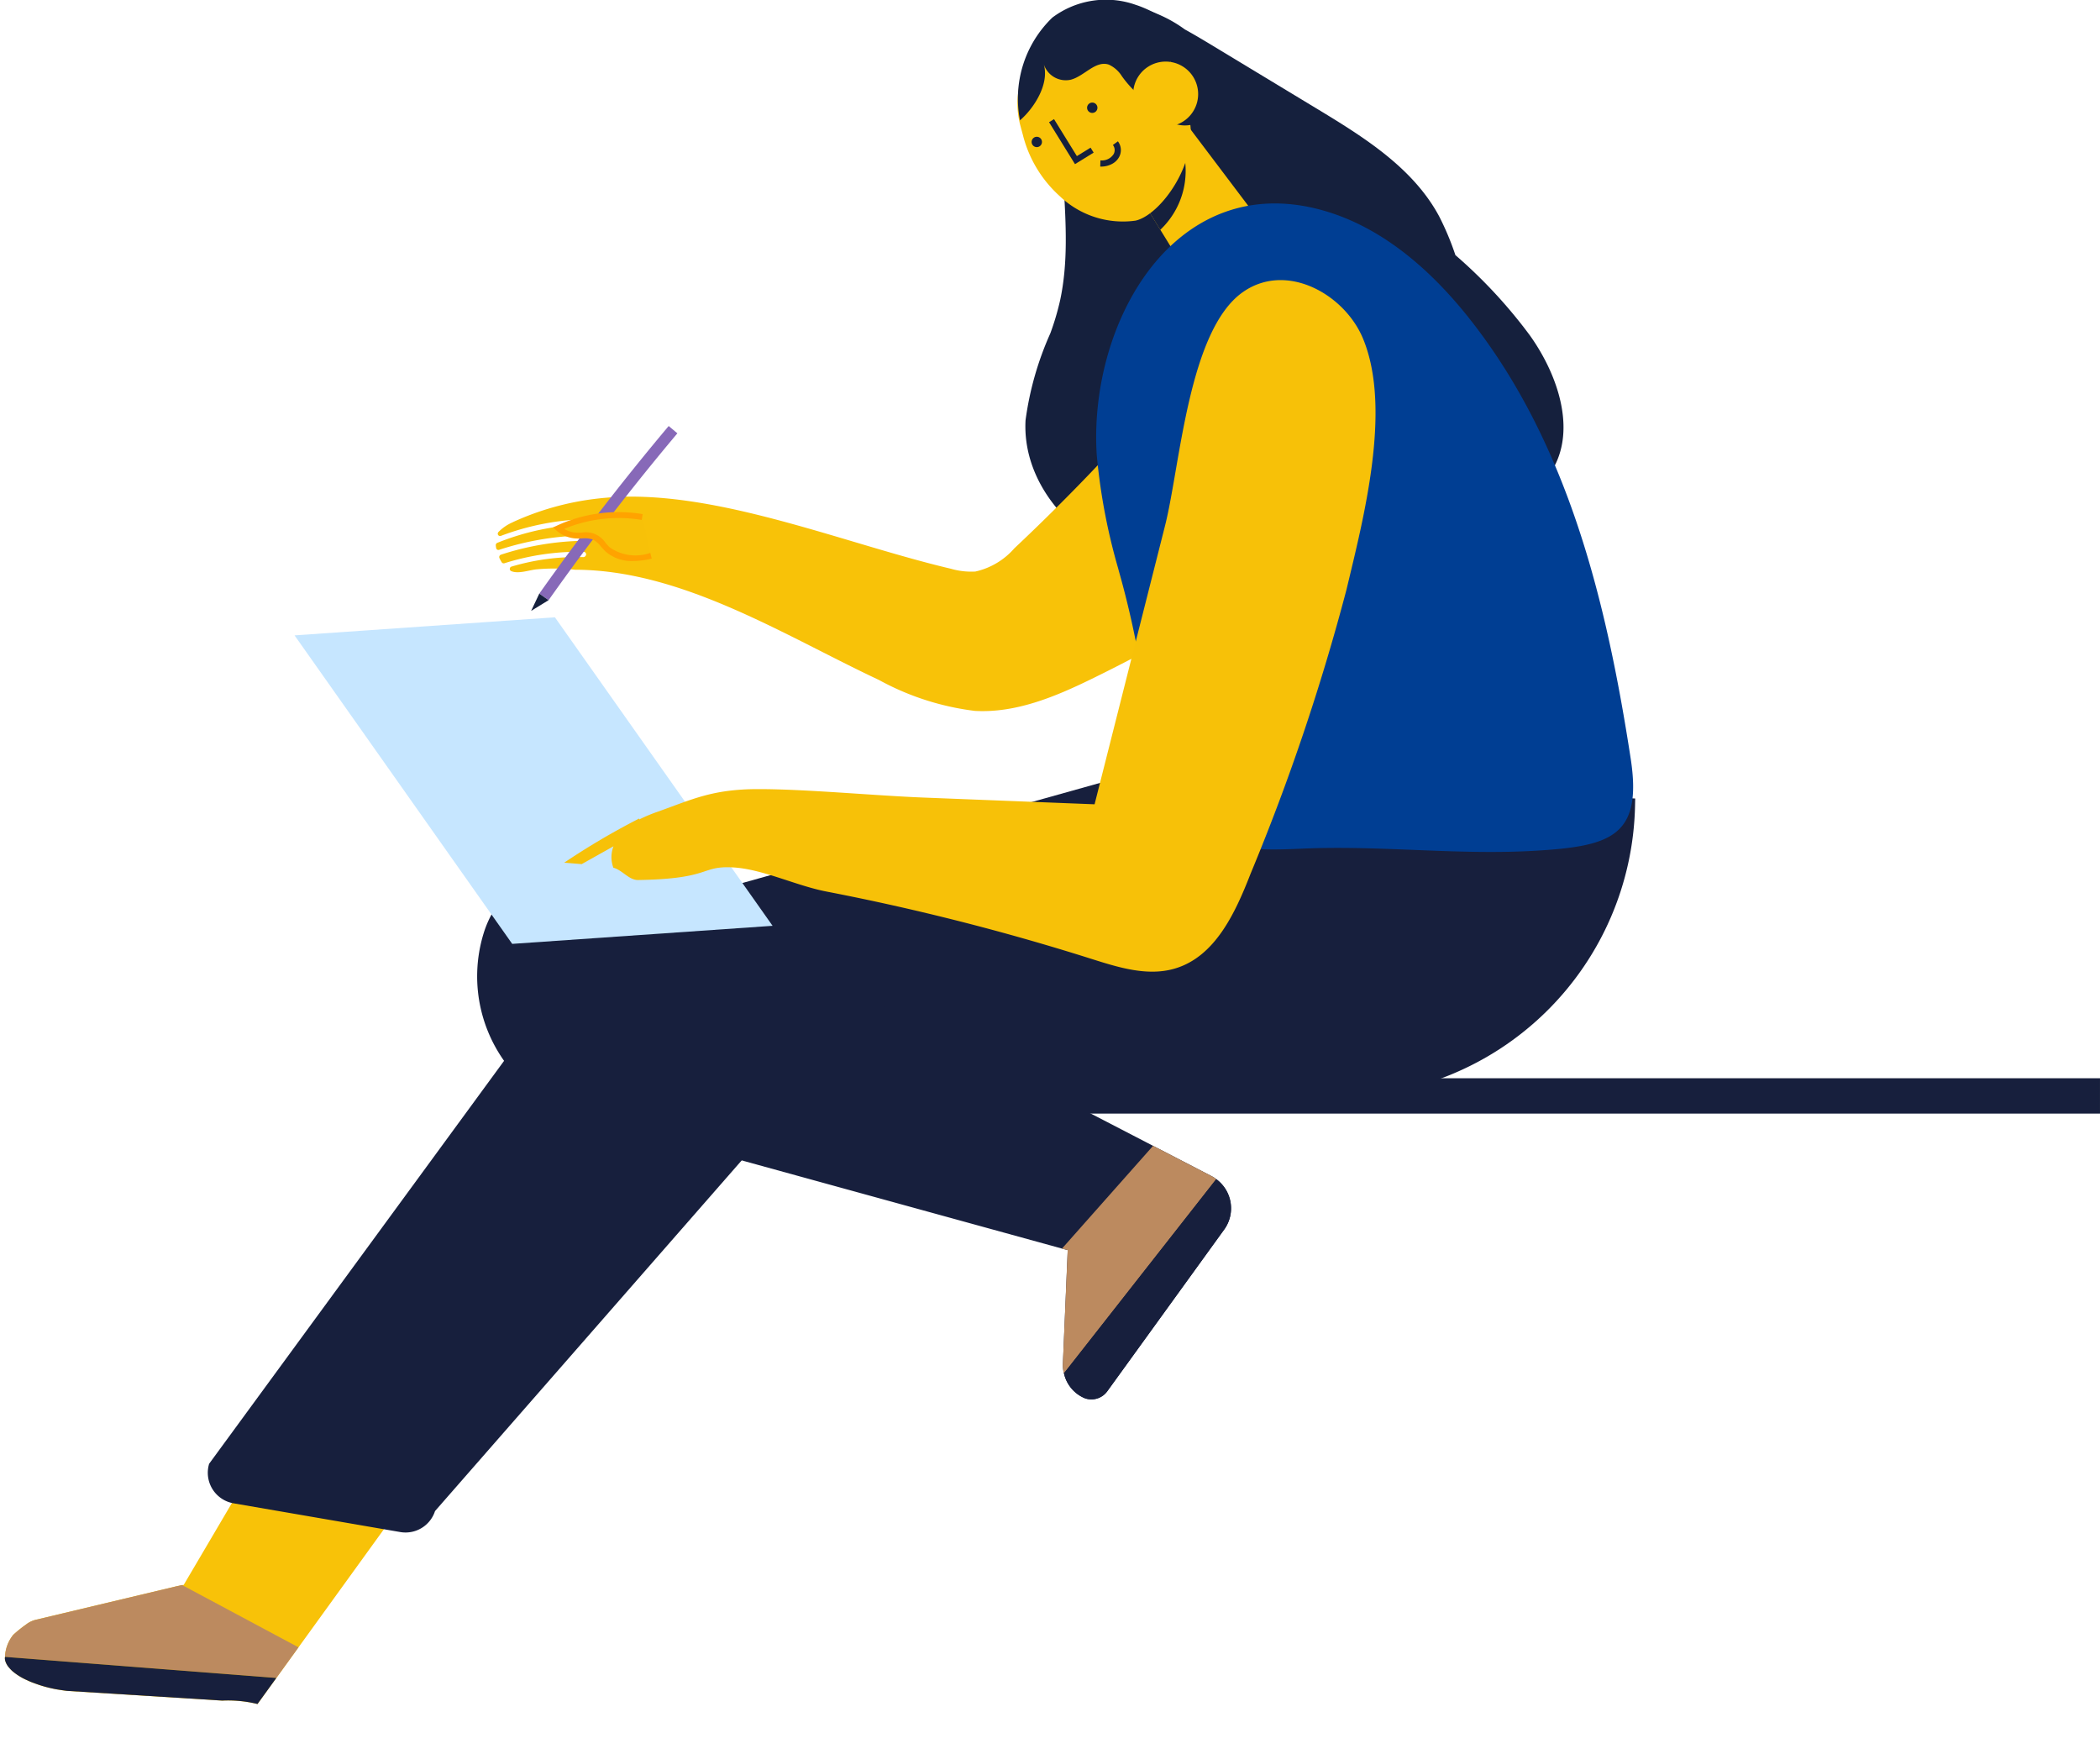 <svg data-name="Group 135359" xmlns="http://www.w3.org/2000/svg" width="147.006" height="122.751" viewBox="0 0 147.006 122.751"><path data-name="Rectangle 279" fill="#171f3d" d="M72.617 75.477h74.388v2.474H72.617z"/><g data-name="Group 458"><g data-name="Group 460"><path data-name="Path 592" d="M.924 114.44a2.61 2.61 0 00-.573 1.539.56.56 0 00.009.24c-.002.008-.002.01.003.023a1.327 1.327 0 00.185.378 3.037 3.037 0 00.302.341 4.172 4.172 0 001.069.667 4 4 0 00.405.171c.2.074.395.143.594.206.317.097.63.17.922.23.152.032.583.095.649.103s.139.02.205.026l10.858.68a8.607 8.607 0 012.473.24l11.063-15.3-10.882-2.121-5.346 9.079-.11.011-.069.011-.136.034-.205.044-9.837 2.341a1.78 1.78 0 00-.674.327 8.999 8.999 0 00-.904.728" fill="#f8c208"/><path data-name="Path 593" d="M73.525 23.336a18.3 18.3 0 00.683-2.3c1.132-5.253-.613-10.793.475-16.082.642-3.118 1.921-4.296 3.526-4.418l-.136-.138a3.241 3.241 0 01.754-.028 9.255 9.255 0 014.114 1.689c.806.444 1.619.938 2.419 1.422l6.82 4.125c3.292 1.991 6.736 4.138 8.559 7.526a19.423 19.423 0 011.143 2.725 34.827 34.827 0 015.208 5.612c2.068 2.891 3.411 7.022 1.281 9.868-2.256 3.013-7.159 3.077-10.425 2.15-3.4-.967-4.6 1.054-7.6 2.49a16.105 16.105 0 01-9.063 1.667c-5.067-.684-9.771-5.121-9.492-10.226a22.007 22.007 0 011.734-6.082" fill="#15203d"/><path data-name="Path 594" d="M83.285 19.423l-5.007-8.12 2.474-2.444 1.4-1.378 6.437 8.527.028.13z" fill="#f8c208"/><path data-name="Path 595" d="M81.713 8.266l.459.745a5.576 5.576 0 01.658 1.575 5.676 5.676 0 01-1.606 5.5l-2.947-4.778 2.474-2.444z" fill="#15203d"/><path data-name="Path 596" d="M81.916 4.245a5.766 5.766 0 01.653 1.523l.578 2.128.061.221c.825 3.071-1.912 6.921-3.716 7.327a6.394 6.394 0 01-5.3-1.708 8.58 8.58 0 01-2.582-4.271l-.187-.694c-.021-.089-.047-.175-.063-.267a5.771 5.771 0 0110.556-4.259" fill="#f8c208"/><path data-name="Path 597" d="M75.252 11.49l1.307-.806-.215-.348-.959.591-1.6-2.588-.348.215z" fill="#15203d"/><path data-name="Path 598" d="M77.915 11.435a1.179 1.179 0 00.431-.453 1.014 1.014 0 00-.089-1.089l-.352.255a.582.582 0 01.057.632.973.973 0 01-.93.446l-.012.434a1.619 1.619 0 00.894-.224" fill="#15203d"/><path data-name="Path 599" d="M72.768 10.245a.362.362 0 11.118-.5.363.363 0 01-.118.5" fill="#15203d"/><path data-name="Path 600" d="M76.651 7.851a.362.362 0 11.118-.5.363.363 0 01-.118.5" fill="#15203d"/><path data-name="Path 601" d="M71.404 8.419a7.866 7.866 0 012.267-7.191 6.246 6.246 0 015.83-.89c1.931.608 7.004 3.681 2.431 3.94a5.764 5.764 0 01.634 1.486l.577 2.128a3.842 3.842 0 01-2.4-.5 7.5 7.5 0 01-2.211-2.063 2.122 2.122 0 00-.912-.806c-.941-.311-1.718.822-2.681 1.061a1.618 1.618 0 01-1.87-1.084c.4 1.386-.679 3.07-1.665 3.922" fill="#15203d"/><path data-name="Path 602" d="M84.883 5.311a2.275 2.275 0 11-3.13-.742 2.275 2.275 0 013.13.742" fill="#15203d"/><path data-name="Path 603" d="M83.535 5.392a2.275 2.275 0 11-3.13-.742 2.275 2.275 0 013.13.742" fill="#f8c208"/><path data-name="Path 604" d="M39.275 68.81l-.508-3.3-.041.006.041-.012-.041-.264 1.346-.1 38.944-10.9 35.452 1.654-.01.492a20.812 20.812 0 01-20.809 20.4H68.575l-14.454 1.925-23.668 27.063a2.169 2.169 0 01-2.433 1.469l-11.672-2.012a2.17 2.17 0 01-1.708-2.768z" fill="#171f3d"/><path data-name="Path 605" d="M35.913 36.544a19.44 19.44 0 016.011-1.654q.917-.1 1.813-.122c7.276-.145 15.759 3.379 22.809 5.039a5.14 5.14 0 001.732.2 5.088 5.088 0 002.732-1.628q5.251-4.939 9.994-10.383c2.786-3.2 5.125-6.631 9.324-8.122 3.558-1.264 8.353-.007 9.468 3.6.658 2.132-.125 4.453-1.26 6.374-4.8 8.126-13.857 13.64-22.167 17.7-2.553 1.246-5.295 2.378-8.131 2.214a18.7 18.7 0 01-6.715-2.168c-6.579-3.09-13.783-7.712-21.282-7.712-.032-.006-.063-.007-.095-.013a12.988 12.988 0 00-2.524-.02c-.552.038-1.326.356-1.849.123a.171.171 0 01.051-.316 16.173 16.173 0 014.99-.66.2.2 0 00.213-.169.175.175 0 00-.162-.2 17.263 17.263 0 00-5.554.8.166.166 0 01-.185-.061 2.56 2.56 0 01-.163-.3.176.176 0 01.106-.239 19.589 19.589 0 015.806-.973.2.2 0 00.193-.192.174.174 0 00-.186-.178 20.146 20.146 0 00-5.931 1 .159.159 0 01-.219-.119 1.729 1.729 0 01-.026-.183.177.177 0 01.116-.187 17.76 17.76 0 015.993-1.279.2.2 0 00.2-.19.174.174 0 00-.186-.178 18.133 18.133 0 00-5.761 1.162.162.162 0 01-.2-.233l.011-.023a3.158 3.158 0 011.041-.708" fill="#f8c208"/><path data-name="Path 606" d="M84.182 54.7q4.019-.2 7.994-.752a105.776 105.776 0 0015.892-3.929c-1.986-.923-5.358-1.336-7.348-1.908-.167-.047-.339-.1-.506-.148l-10.043.129s-2.96 1.2-5.989 6.608" fill="#171f3d"/><path data-name="Path 607" d="M78.291 39.858a64.97 64.97 0 011.59 7.058c.443 3.064.378 6.978 2.2 9.641 2.117 3.1 5.756 2.993 9.154 2.845 5.463-.237 10.9.48 16.357.143 5.155-.319 7.4-1 6.561-6.446-1.667-10.825-4.34-22-11.264-30.765-2.682-3.4-6.1-6.419-10.259-7.6-10.385-2.941-16.431 7.838-15.857 17.087a42.333 42.333 0 001.521 8.034" fill="#003e93"/><path data-name="Path 608" d="M40.925 78.201l33.42 9.2.4.107-.338 7.959a2.242 2.242 0 00.074.668 2.47 2.47 0 001.452 1.74 1.371 1.371 0 001.58-.485l8.2-11.343a2.534 2.534 0 00-.569-3.505 1.9 1.9 0 00-.346-.223l-4.077-2.11-38.971-20.19-2.252.371a7.123 7.123 0 00-5.642 4.941 10.228 10.228 0 007.068 12.875" fill="#171f3d"/><path data-name="Path 609" d="M38.402 42.013c2.829-4 5.863-7.931 9.017-11.68l-.609-.512a177.555 177.555 0 00-9.058 11.733z" fill="#8769b8"/><path data-name="Path 610" d="M35.856 66.071l18.227-1.265-15.237-21.595-18.226 1.265z" fill="#c6e6ff"/><path data-name="Path 611" d="M44.957 36.194a10.075 10.075 0 00-5.872.785 2.042 2.042 0 001.222.511 3.808 3.808 0 011.275.089c.405.174.641.59.966.888a3.322 3.322 0 003.027.436z" fill="#f7c108"/><path data-name="Path 612" d="M44.317 39.271a5.69 5.69 0 001.305-.168l-.1-.4a3.154 3.154 0 01-2.839-.387 4.1 4.1 0 01-.289-.309 1.656 1.656 0 00-1.675-.725c-.135.005-.271.01-.4 0a1.83 1.83 0 01-.827-.259 9.909 9.909 0 015.43-.628l.069-.407a10.3 10.3 0 00-5.994.8l-.285.132.234.209a2.243 2.243 0 001.347.562 4.263 4.263 0 00.444 0 1.8 1.8 0 01.762.076 1.784 1.784 0 01.586.509 4.223 4.223 0 00.321.341 2.746 2.746 0 001.909.652" fill="#ffa300"/><path data-name="Path 613" d="M.925 114.44a8.989 8.989 0 01.904-.727 1.78 1.78 0 01.673-.327l9.837-2.343.205-.044.136-.033.07-.012 8.146 4.357-2.871 3.969 1.319-1.825L.35 115.984a2.61 2.61 0 01.575-1.543" fill="#bc8a5f"/><path data-name="Path 614" d="M18.026 119.28a8.605 8.605 0 00-2.472-.24l-10.857-.68c-.066-.006-.14-.018-.205-.026s-.496-.073-.649-.103a9.42 9.42 0 01-.922-.23c-.2-.062-.393-.131-.594-.206a4.027 4.027 0 01-.405-.17 4.17 4.17 0 01-1.07-.66 2.97 2.97 0 01-.304-.337 1.326 1.326 0 01-.184-.378c.002-.01-.01-.016-.004-.023a.563.563 0 01-.009-.245l18.994 1.475z" fill="#171f3d"/><path data-name="Path 615" d="M80.72 80.206l4.074 2.111a1.915 1.915 0 01.346.223L74.476 96.137a2.233 2.233 0 01-.074-.668l.338-7.959-.4-.107z" fill="#bc8a5f"/><path data-name="Path 616" d="M85.71 86.045l-8.2 11.342a1.371 1.371 0 01-1.58.485 2.47 2.47 0 01-1.451-1.74L85.143 82.54a2.534 2.534 0 01.569 3.505" fill="#171f3d"/><path data-name="Path 617" d="M39.498 60.387a50.636 50.636 0 015.242-3.089l.015.061a10.6 10.6 0 011.3-.544c2.449-.877 3.842-1.578 7.038-1.578 3.372 0 8.1.456 11.562.592l11.969.471 4.935-19.513c1.056-4.175 1.633-13.667 5.449-16.343 3.058-2.144 7.115.158 8.4 3.241 2.055 4.926.034 12.627-1.15 17.587a153.2 153.2 0 01-6.709 19.875c-1.065 2.734-2.469 5.8-5.278 6.643-1.916.578-3.961-.065-5.869-.669a165.266 165.266 0 00-18.557-4.715c-2.146-.415-4.493-1.588-6.578-1.69-2.252-.11-1.476.807-6.6.885-.645.01-1.1-.7-1.729-.86a2.1 2.1 0 01.007-1.5l-2.225 1.248z" fill="#f7c108"/><path data-name="Path 618" d="M38.401 42.013l-1.22.748.571-1.207z" fill="#15203d"/></g></g></svg>